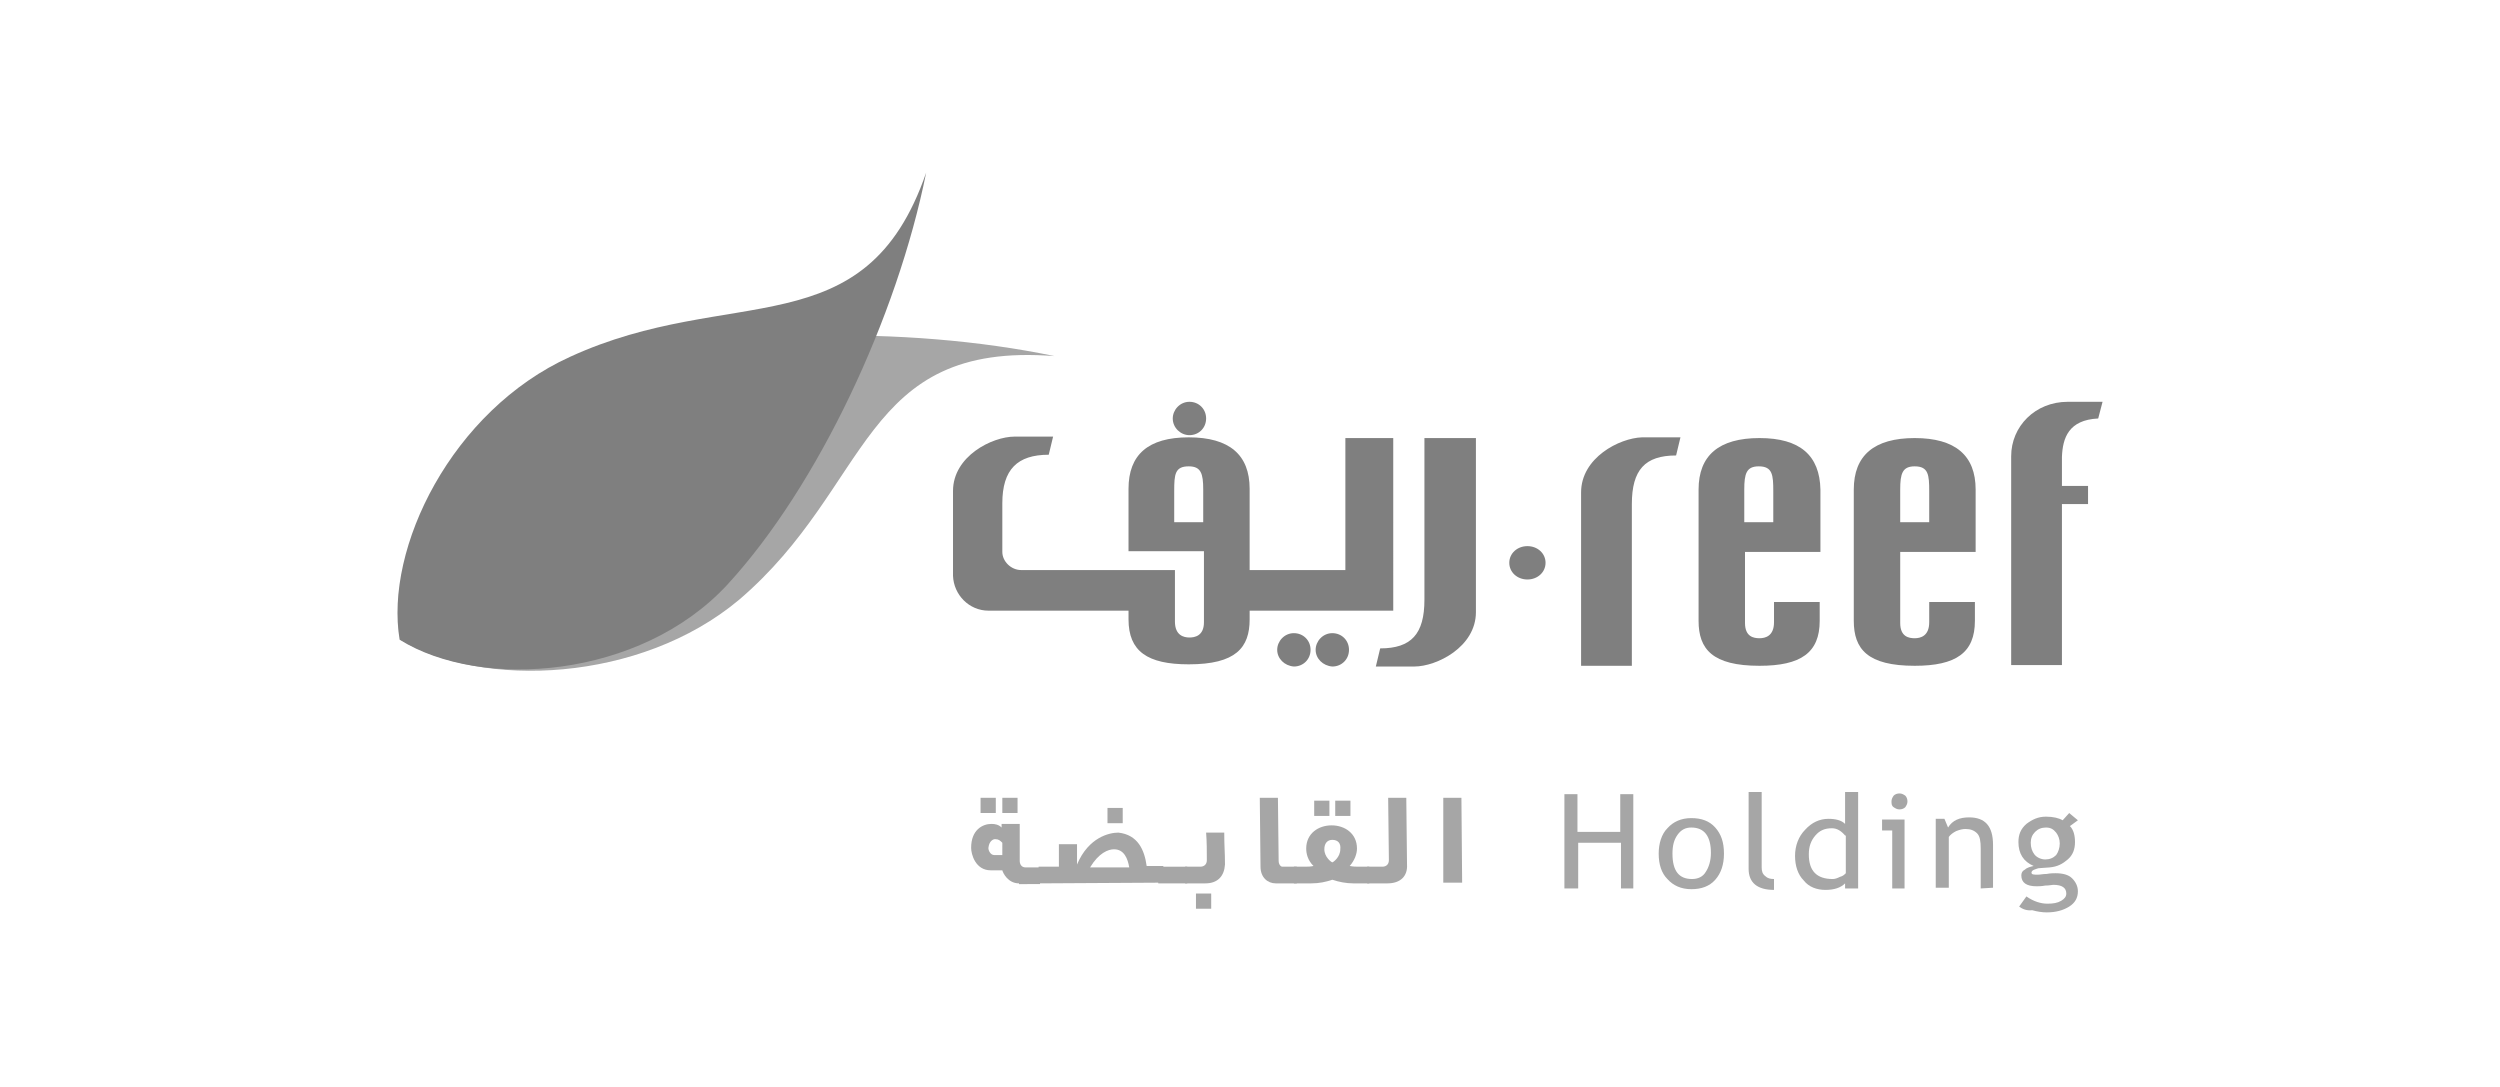 <?xml version="1.0" encoding="UTF-8"?> <!-- Generator: Adobe Illustrator 23.0.2, SVG Export Plug-In . SVG Version: 6.00 Build 0) --> <svg xmlns="http://www.w3.org/2000/svg" xmlns:xlink="http://www.w3.org/1999/xlink" id="Layer_1" x="0px" y="0px" viewBox="0 0 344.7 149.9" style="enable-background:new 0 0 344.7 149.9;" xml:space="preserve"> <style type="text/css"> .st0{opacity:0.35;} .st1{fill:#7F7F7F;} .st2{fill-rule:evenodd;clip-rule:evenodd;fill:#7F7F7F;} </style> <g> <g class="st0"> <path d="M55.2,88.2c11.3,6.8,33.1,5.9,46.7-5.5C120.3,67,118.6,47,145.4,49.1c-20.6-4.3-47.3-3.8-65.2,2 C63,56.7,52.9,75.6,55.2,88.2z"></path> </g> <g> <path class="st1" d="M127.7,23.8c-4,19.9-14.9,43.2-27.4,56.8c-12,13-34,14.6-45.2,7.6c-2.1-12.6,7.2-31.6,23.5-39 C100.8,39,119.3,48.2,127.7,23.8"></path> </g> <g> <path class="st1" d="M208.1,77.6c0-1.3,1.1-2.3,2.5-2.3s2.5,1,2.5,2.3s-1.1,2.3-2.5,2.3S208.1,78.9,208.1,77.6z"></path> </g> <g> <path class="st2" d="M176.1,89.6c0-1.2,1-2.3,2.3-2.3c1.3,0,2.3,1,2.3,2.3s-1,2.3-2.3,2.3C177.1,91.8,176.1,90.8,176.1,89.6z"></path> </g> <g> <path class="st2" d="M181.4,89.6c0-1.2,1-2.3,2.3-2.3c1.3,0,2.3,1,2.3,2.3s-1,2.3-2.3,2.3C182.4,91.8,181.4,90.8,181.4,89.6z"></path> </g> <g> <path class="st2" d="M161.7,57.7c0-1.2,1-2.3,2.3-2.3c1.3,0,2.3,1,2.3,2.3s-1,2.3-2.3,2.3C162.8,60,161.7,59,161.7,57.7z"></path> </g> <g> <path class="st2" d="M289.3,57.7l0.6-2.3h-4.8c-4.5,0-7.8,3.4-7.8,7.5v28.8h7V69.5h3.6V67h-3.6v-4 C284.4,60.4,285.2,57.9,289.3,57.7z M242.6,60.4c-5.6,0-8.4,2.4-8.4,7.1v18.1c0,3.9,1.9,6.2,8.4,6.2c5.7,0,8.3-1.8,8.3-6.2V83 h-6.3v2.8c0,1.9-1.2,2.2-2,2.2s-2-0.2-2-2.1v-9.8h10.4v-8.6C250.9,62.8,248.2,60.4,242.6,60.4z M244.5,72h-4v-4.5 c0-2.2,0.3-3.2,2-3.2c1.9,0,2,1.2,2,3.4V72z M264,60.4c-5.6,0-8.4,2.4-8.4,7.1v18.1c0,3.9,1.9,6.2,8.4,6.2c5.7,0,8.3-1.8,8.3-6.2 V83H266v2.8c0,1.9-1.2,2.2-2,2.2c-0.8,0-2-0.2-2-2.1v-9.8h10.4v-8.6C272.4,62.8,269.6,60.4,264,60.4z M266,72h-4v-4.5 c0-2.2,0.3-3.2,2-3.2c1.9,0,2,1.2,2,3.4V72z M218,67.9v23.9h7V69.5c0-4.7,1.8-6.7,6.1-6.7l0.6-2.5h-5.3 C223.3,60.4,218,63.1,218,67.9z"></path> </g> <g> <path class="st2" d="M196.4,60.4v19.2v3.1c0,4.7-1.8,6.7-6.1,6.7l-0.6,2.5h5.3c3.1,0,8.5-2.7,8.5-7.5v-4.7V60.4H196.4z"></path> </g> <g> <path class="st2" d="M185.5,60.4v18.2h-13.2V67.4c0-4.7-2.8-7.1-8.4-7.1s-8.3,2.4-8.3,7.1V76h10.4v3.5v6.3c0,1.9-1.3,2.1-2,2.1 c-0.8,0-2-0.3-2-2.2v-6.1v-1h-21.2c-1.4,0-2.6-1.2-2.6-2.5v-6.7c0-4.7,2.1-6.7,6.4-6.7l0.6-2.5h-5.3c-3.1,0-8.5,2.7-8.5,7.5v11.4 c0,0.1,0,0.2,0,0.3c0.1,2.6,2.2,4.8,4.9,4.8h19.3v1.2c0,4.4,2.6,6.2,8.3,6.2c6.5,0,8.4-2.3,8.4-6.2v-1.2h19.8v-4.8V60.4H185.5z M161.9,72v-4.3c0-2.3,0.1-3.4,2-3.4c1.7,0,2,1,2,3.2V72H161.9z"></path> </g> <g class="st0"> <path d="M223.5,122.5v-6.3h-5.9v6.3h-1.9v-13h1.8v5.2h5.9v-5.2h1.8v13H223.5z"></path> <path d="M228.7,117.7c0-1.4,0.4-2.7,1.2-3.5c0.8-0.9,1.9-1.4,3.3-1.4c1.4,0,2.5,0.4,3.3,1.3c0.8,0.9,1.2,2,1.2,3.6 c0,1.5-0.4,2.7-1.2,3.6c-0.8,0.9-1.9,1.3-3.3,1.3c-1.4,0-2.5-0.5-3.3-1.4C229.1,120.4,228.7,119.2,228.7,117.7z M230.6,117.7 c0,2.4,0.9,3.5,2.7,3.5c0.8,0,1.5-0.3,1.9-1c0.4-0.6,0.7-1.5,0.7-2.6c0-2.3-0.9-3.5-2.7-3.5c-0.8,0-1.4,0.3-1.9,1 C230.8,115.8,230.6,116.6,230.6,117.7z"></path> <path d="M241.1,119.8v-10.6h1.8v10.4c0,0.5,0.1,0.9,0.5,1.2c0.3,0.3,0.7,0.4,1.2,0.4v1.5C242.3,122.7,241.1,121.7,241.1,119.8z"></path> <path d="M254.4,122.5v-0.7c-0.6,0.6-1.5,0.9-2.7,0.9c-1.2,0-2.3-0.4-3-1.3c-0.8-0.8-1.2-2-1.2-3.4c0-1.4,0.5-2.7,1.4-3.6 c0.9-1,2-1.5,3.2-1.5c1,0,1.8,0.2,2.3,0.7v-4.4h1.8v13.3H254.4L254.4,122.5z M254.4,115.2c-0.5-0.6-1.1-1-1.8-1 c-1,0-1.7,0.3-2.3,1s-0.9,1.5-0.9,2.6c0,2.3,1.1,3.4,3.3,3.4c0.3,0,0.6-0.1,1-0.3c0.4-0.1,0.6-0.3,0.8-0.5V115.2z"></path> <path d="M260.9,122.5v-8h-1.4V113h3.1v9.5L260.9,122.5L260.9,122.5z M261.9,109.4c0.3,0,0.5,0.1,0.8,0.3c0.2,0.2,0.3,0.5,0.3,0.8 c0,0.3-0.1,0.5-0.3,0.8c-0.2,0.2-0.5,0.3-0.8,0.3s-0.5-0.1-0.8-0.3s-0.3-0.5-0.3-0.8c0-0.3,0.1-0.5,0.3-0.8 C261.3,109.5,261.6,109.4,261.9,109.4z"></path> <path d="M273.1,122.5v-5.5c0-1-0.1-1.7-0.5-2.1s-0.9-0.6-1.6-0.6c-0.4,0-0.8,0.1-1.3,0.3c-0.4,0.2-0.8,0.5-1,0.8v7h-1.8v-9.5h1.2 l0.5,1.2c0.6-1,1.6-1.4,2.9-1.4c2.2,0,3.3,1.2,3.3,3.8v5.9L273.1,122.5L273.1,122.5z"></path> <path d="M278.4,125l1-1.4c1,0.7,2,1,2.9,1c0.8,0,1.4-0.1,1.9-0.4c0.5-0.3,0.7-0.6,0.7-1c0-0.8-0.6-1.2-1.8-1.2 c-0.2,0-0.5,0.1-1.1,0.1c-0.5,0.1-1,0.1-1.2,0.1c-1.4,0-2.1-0.5-2.1-1.5c0-0.3,0.1-0.6,0.5-0.8c0.3-0.3,0.8-0.4,1.2-0.5 c-1.4-0.6-2.1-1.7-2.1-3.3c0-1,0.3-1.8,1.1-2.5c0.8-0.6,1.6-1,2.7-1c1,0,1.8,0.2,2.3,0.5l0.9-1l1.2,1l-1.1,0.8 c0.5,0.5,0.7,1.3,0.7,2.2c0,1-0.3,1.8-1,2.4s-1.4,1-2.5,1.1l-1.4,0.1c-0.2,0-0.4,0.1-0.7,0.2c-0.3,0.1-0.4,0.3-0.4,0.4 c0,0.3,0.3,0.3,0.9,0.3c0.3,0,0.7-0.1,1.2-0.1c0.5-0.1,1-0.1,1.2-0.1c1,0,1.8,0.2,2.3,0.7s0.8,1.1,0.8,1.8c0,0.9-0.4,1.6-1.2,2.1 s-1.8,0.8-3.1,0.8c-0.6,0-1.3-0.1-2-0.3C279.4,125.6,278.8,125.3,278.4,125z M282.1,114.1c-0.6,0-1.1,0.2-1.5,0.6 c-0.4,0.4-0.6,0.9-0.6,1.5c0,0.7,0.2,1.2,0.5,1.6c0.3,0.4,0.9,0.7,1.5,0.7c0.6,0,1.1-0.2,1.5-0.6c0.3-0.4,0.5-1,0.5-1.6 c0-0.6-0.2-1.1-0.5-1.5C283.1,114.3,282.7,114.1,282.1,114.1z"></path> </g> <g class="st0"> <path d="M140.5,121.8c-1.5,0-2.2-1.4-2.3-1.8h-1.6c-2.1,0-2.7-2.2-2.7-3.1c0-2.5,1.6-3.3,2.8-3.3c0.5,0,1,0.1,1.4,0.5v-0.5h2.5 v5.1c0,0.4,0.2,0.9,0.8,0.9h2v2.3H140.5z M135.2,112.2V110h2.1v2.1H135.2z M138.2,116.2c-0.3-0.3-0.5-0.5-1-0.5 c-0.3,0-0.8,0.3-0.9,1.1c-0.1,0.3,0.2,1.1,0.8,1.1h1.1V116.2z M138.2,112.2V110h2.1v2.1H138.2z"></path> <path d="M143.2,121.8v-2.3h2.8v-3.1h2.5v2.8c1.6-3.8,4.5-4.4,5.7-4.4c2.7,0.3,3.6,2.4,3.9,4.6h2.3v2.3L143.2,121.8L143.2,121.8z M153.6,117.1c-0.8,0-2.1,0.5-3.3,2.5h5.4C155.5,118.4,155,117.1,153.6,117.1z M152.7,113.5v-2.1h2.1v2.1H152.7z"></path> <path d="M159.7,121.8v-2.3h4v2.3H159.7z"></path> <path d="M166.2,121.8h-2.8v-2.3h2.1c0.5,0,0.9-0.3,0.9-0.9c0-1.3,0-2.5-0.1-3.8h2.5c0,2,0.1,2.6,0.1,4.4 C168.8,120.8,167.9,121.8,166.2,121.8z M164.9,125.3v-2.1h2.1v2.1H164.9z"></path> <path d="M175.9,121.8c-1.1,0-2.1-0.8-2.1-2.3l-0.1-9.5h2.5l0.1,8.7c0,0.5,0.3,0.8,0.5,0.8h2v2.3L175.9,121.8L175.9,121.8z"></path> <path d="M186.6,121.8c-1,0-2-0.2-2.9-0.5c-0.9,0.3-1.8,0.5-2.9,0.5h-2.4v-2.3h1.4c0.5,0,0.9,0,1.3-0.1c-0.8-0.8-1-1.7-1-2.4 c0-2.1,1.7-3.2,3.5-3.2s3.5,1.1,3.5,3.2c0,0.7-0.3,1.6-1,2.4c0.5,0.1,0.9,0.1,1.3,0.1h1.4v2.3H186.6z M181.2,112.5v-2.1h2.1v2.1 H181.2z M183.7,115.8c-0.7,0-1.1,0.5-1.1,1.3c0,1.1,1,1.8,1.1,1.8c0.1,0,1.1-0.7,1.1-1.8C184.9,116.3,184.5,115.8,183.7,115.8z M184.1,112.5v-2.1h2.1v2.1H184.1z"></path> <path d="M191.3,121.8h-2.8v-2.3h2.1c0.5,0,0.9-0.3,0.9-0.9c0-1.3-0.1-7.4-0.1-8.6h2.5c0,2,0.1,7.4,0.1,9.2 C194.1,120.8,193.1,121.8,191.3,121.8z"></path> <path d="M199,121.8L199,110h2.5l0.1,11.7H199z"></path> </g> </g> </svg> 